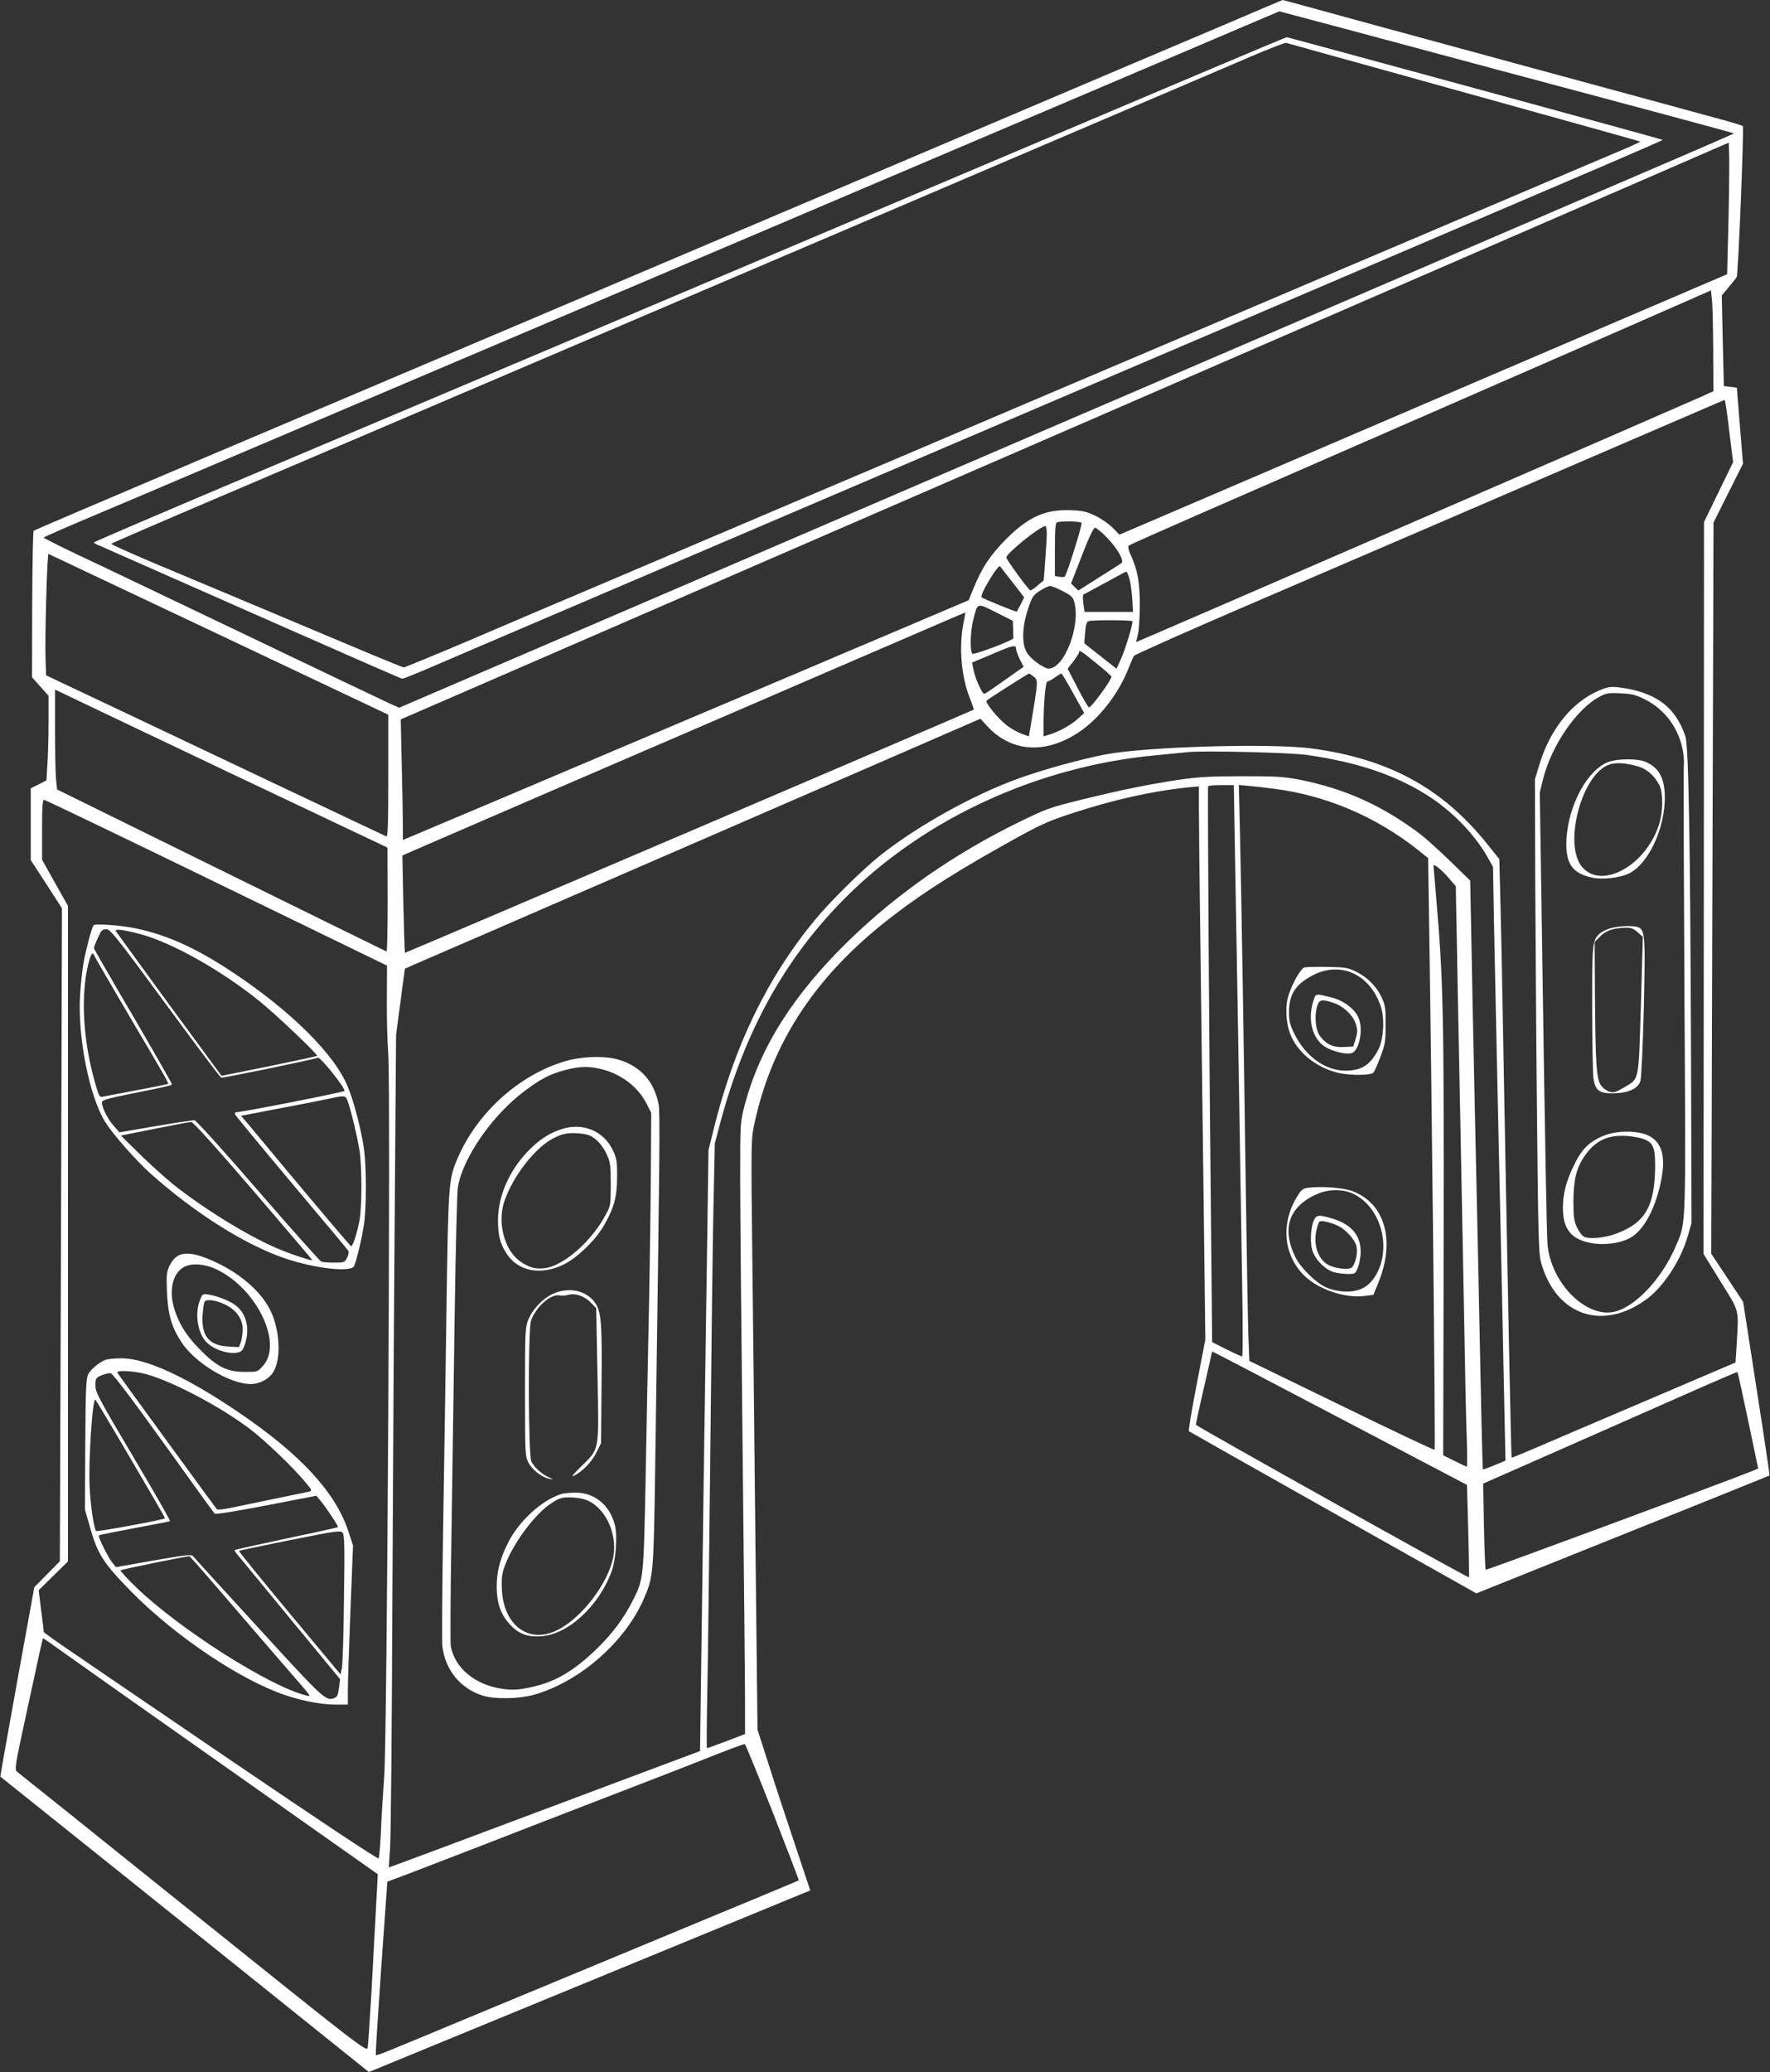 <?xml version="1.0" standalone="no"?>
<!DOCTYPE svg PUBLIC "-//W3C//DTD SVG 20010904//EN"
 "http://www.w3.org/TR/2001/REC-SVG-20010904/DTD/svg10.dtd">
<svg version="1.0" xmlns="http://www.w3.org/2000/svg"
 width="1094pt" height="1280pt" viewBox="0 0 1094 1280"
 preserveAspectRatio="xMidYMid meet">
<rect x="0" y="0" width="1094" height="1280" fill="#333333" stroke="none"/>
<g transform="translate(0,1280) scale(0.1,-0.1)"
fill="#ffffff" stroke="none">
<path d="M7525 12629 c-220 -93 -467 -198 -550 -233 -82 -35 -555 -236 -1050
-446 -495 -210 -972 -413 -1060 -450 -88 -37 -711 -302 -1385 -588 -674 -286
-1684 -714 -2245 -952 -561 -238 -1023 -435 -1027 -439 -4 -3 -8 -208 -9 -456
l-1 -449 51 -57 51 -57 0 -164 c0 -90 -3 -207 -7 -261 l-6 -98 -49 -25 -48
-24 0 -222 0 -221 97 -149 96 -149 -6 -2017 -7 -2017 -79 -80 -79 -80 -106
-584 c-58 -321 -105 -585 -104 -586 2 -1 515 -412 1141 -913 l1137 -912 1364
561 1364 561 -89 267 c-49 146 -123 370 -163 496 l-74 230 -12 1085 c-6 597
-15 1416 -20 1820 -8 698 -8 740 10 825 108 520 389 942 873 1308 186 142 399
276 723 456 173 96 223 119 368 166 253 84 502 139 719 161 l67 6 0 -127 c0
-70 4 -472 10 -894 5 -421 14 -1133 20 -1581 l10 -815 -54 -280 c-30 -154 -51
-283 -48 -286 4 -3 405 -230 892 -504 l885 -498 905 363 c498 200 906 364 907
365 2 1 -34 243 -80 537 l-83 536 -98 148 -99 149 7 2259 7 2258 91 182 91
181 -19 235 -19 235 -40 5 -40 5 -7 280 -6 280 42 50 c23 28 46 56 50 63 10
16 46 925 38 933 -4 4 -65 23 -137 42 -71 20 -645 176 -1275 347 -630 171
-1209 329 -1287 351 -78 21 -143 39 -145 39 -2 0 -183 -77 -403 -171z m792 -8
c224 -60 662 -178 973 -261 311 -83 758 -203 995 -266 236 -64 431 -116 432
-118 1 -1 -125 -56 -280 -123 -269 -116 -1831 -787 -2967 -1275 -294 -127
-596 -256 -670 -288 -74 -32 -376 -161 -670 -288 -1451 -624 -2733 -1175
-3174 -1364 l-489 -210 -56 25 c-31 14 -434 206 -896 427 -462 221 -931 445
-1043 497 -111 53 -202 99 -202 102 0 3 137 63 303 133 166 70 412 174 547
232 419 178 1506 640 1920 816 217 92 683 290 1035 440 743 316 953 405 1505
640 223 95 509 216 635 270 127 54 412 175 635 270 351 149 580 247 965 411
50 21 91 38 92 39 0 0 185 -49 410 -109z m2366 -1200 l-8 -315 -1878 -804
-1878 -805 -42 43 c-23 23 -71 57 -107 74 -55 26 -79 32 -155 34 -156 6 -261
-42 -400 -182 -95 -96 -145 -172 -197 -298 l-31 -76 -431 -183 c-237 -100
-507 -215 -601 -255 -93 -39 -406 -172 -695 -294 -289 -122 -554 -235 -590
-250 -76 -33 -1088 -461 -1142 -483 l-38 -16 0 97 c0 53 -3 221 -7 372 l-6
276 429 186 c522 227 1427 619 2299 998 358 155 886 385 1175 510 289 125 854
371 1255 545 1471 638 2081 903 2560 1111 l490 213 3 -92 c1 -51 -1 -233 -5
-406z m-94 -782 l1 -256 -82 -37 c-324 -143 -3483 -1514 -3485 -1512 -1 1 3
20 9 42 7 22 12 101 13 179 0 148 -13 223 -57 318 -13 29 -18 51 -12 56 5 5
203 93 439 196 475 207 1782 778 2620 1144 l540 237 6 -56 c4 -30 7 -170 8
-311z m99 -501 l24 -193 -90 -185 -90 -185 -1 -2261 -2 -2260 105 -170 c119
-191 113 -164 100 -390 l-7 -111 -71 -30 c-39 -17 -285 -122 -546 -233 -261
-111 -540 -230 -620 -265 -80 -34 -146 -61 -147 -60 -3 1 -22 944 -53 2635 -5
289 -12 646 -16 794 l-7 269 -78 97 c-275 342 -606 522 -1079 586 -250 34
-1025 12 -1280 -37 -154 -30 -386 -94 -540 -150 -280 -102 -624 -294 -850
-474 -109 -86 -310 -285 -405 -400 -294 -357 -499 -781 -625 -1295 l-31 -125
-9 -630 c-15 -1000 -29 -1987 -36 -2556 l-7 -526 -961 -360 c-529 -199 -962
-360 -962 -359 -1 0 2 55 7 121 5 66 11 739 14 1495 4 756 10 1859 15 2450 l8
1075 27 205 c15 113 27 206 28 206 1 1 101 45 222 97 121 52 459 198 750 325
292 126 890 386 1330 577 440 191 902 391 1027 446 l228 99 41 -45 c148 -160
354 -176 560 -43 125 80 247 234 309 387 17 42 34 82 38 89 4 7 331 153 727
323 396 170 891 383 1100 473 209 90 675 291 1035 446 826 356 784 338 790
339 3 1 16 -86 28 -191z m-4003 -568 c6 -10 -90 -317 -104 -332 -3 -3 -18 -4
-33 -1 l-28 5 0 163 c0 121 3 165 13 168 23 10 146 7 152 -3z m-215 -67 c0
-27 -5 -102 -10 -168 l-9 -120 -38 -32 c-21 -18 -41 -32 -45 -30 -12 4 -148
190 -148 203 0 26 209 194 242 194 4 0 8 -21 8 -47z m369 -21 c70 -72 113
-149 91 -162 -8 -5 -71 -45 -140 -89 l-125 -79 -23 22 -22 22 67 172 c42 109
72 172 81 172 8 0 39 -26 71 -58z m-5485 -602 l1046 -495 0 -379 c0 -299 -3
-377 -12 -373 -7 3 -328 155 -713 337 -385 183 -855 405 -1045 495 l-345 163
-3 84 c-6 132 9 669 18 666 5 -2 479 -226 1054 -498z m4905 322 l71 -92 -21
-43 c-12 -23 -23 -43 -24 -45 -4 -4 -206 78 -218 88 -4 3 4 28 18 54 41 77 89
146 96 138 3 -4 38 -49 78 -100z m721 26 c7 -24 15 -80 18 -125 l5 -83 -150 0
-150 0 -7 52 c-4 29 -4 54 1 56 4 1 64 34 133 71 69 38 128 70 131 70 3 1 12
-18 19 -41z m-411 -80 c51 -26 63 -37 71 -67 40 -146 -61 -411 -158 -411 -31
0 -114 61 -136 100 -32 54 -28 163 8 268 26 77 32 86 74 113 25 16 53 29 63
29 9 0 44 -14 78 -32z m-307 -230 c0 -27 1 -54 2 -60 1 -12 -217 -95 -251 -97
-19 -1 -17 137 3 212 27 106 20 104 139 45 l105 -53 2 -47z m-308 27 c-28
-147 -12 -326 41 -460 15 -36 25 -67 23 -69 -12 -8 -3513 -1504 -3515 -1502
-2 1 -6 137 -10 302 l-6 299 24 11 c13 6 434 188 934 404 1078 464 1340 578
1660 716 752 324 860 371 861 370 1 -1 -4 -32 -12 -71z m1046 17 c0 -26 -45
-174 -70 -229 l-29 -64 -98 77 c-54 42 -99 78 -100 79 -2 1 0 31 4 68 4 49 10
67 22 70 30 8 271 7 271 -1z m-720 -170 c0 -10 11 -39 23 -65 l24 -46 -115
-81 c-63 -45 -120 -84 -127 -86 -13 -6 -59 97 -70 157 l-7 36 119 50 c132 57
153 62 153 35z m496 -89 c52 -42 94 -79 94 -83 0 -21 -124 -190 -139 -190 -5
0 -36 54 -70 119 l-62 120 36 46 c19 26 35 51 35 56 0 16 10 10 106 -68z
m-388 -82 c30 -26 31 -14 -23 -338 l-6 -32 -42 15 c-23 8 -63 30 -89 49 -53
39 -142 145 -130 157 10 10 256 167 262 167 3 0 15 -8 28 -18z m245 -103 l68
-123 -41 -37 c-43 -39 -121 -81 -178 -97 l-32 -10 0 72 c0 132 12 267 24 267
6 0 27 11 46 25 19 13 37 24 40 25 3 0 36 -55 73 -122z m-5213 -492 l975 -462
1 -323 c0 -177 -3 -320 -7 -319 -4 2 -464 227 -1022 502 l-1014 499 -7 66 c-3
36 -6 175 -6 308 l0 243 53 -25 c28 -14 491 -234 1027 -489z m6660 110 c322
-46 566 -131 768 -266 141 -94 276 -237 349 -370 l31 -55 6 -340 c4 -187 11
-531 16 -765 19 -851 44 -2009 52 -2419 l3 -144 -69 -29 c-38 -15 -70 -27 -71
-26 -1 2 -8 257 -14 568 -11 528 -16 789 -41 1920 -5 245 -13 604 -16 797 l-7
353 -121 118 c-67 65 -148 138 -181 164 -234 178 -464 283 -745 340 -103 20
-142 23 -365 23 -207 -1 -275 -5 -395 -23 -195 -30 -355 -63 -600 -123 -194
-48 -215 -56 -385 -139 -398 -195 -751 -441 -1047 -729 -345 -335 -552 -663
-646 -1021 -27 -105 -27 -106 -27 -450 0 -190 7 -948 15 -1685 8 -737 15
-1432 15 -1544 l0 -203 -115 -44 c-63 -24 -117 -43 -120 -44 -3 0 -2 138 1
307 4 170 12 841 19 1493 7 652 15 1354 20 1560 l8 375 31 119 c154 577 403
1027 777 1401 489 489 1189 811 1914 879 91 9 183 18 205 20 99 10 635 -3 735
-18z m-442 -883 c7 -384 17 -993 23 -1353 6 -360 13 -841 17 -1068 4 -226 4
-412 -1 -412 -4 0 -47 20 -96 44 l-89 45 -6 633 c-12 1056 -23 2793 -19 2801
2 4 39 7 82 7 l77 0 12 -697z m232 675 c324 -40 636 -173 896 -380 l61 -49 6
-402 c16 -988 40 -3248 34 -3253 -3 -3 -262 119 -575 272 l-570 277 -6 151
c-3 83 -10 493 -16 911 -13 938 -27 1804 -36 2198 l-7 298 64 -6 c35 -3 102
-11 149 -17z m-6532 -581 l1054 -512 -1 -205 c-1 -113 3 -268 9 -345 15 -226
-7 -4195 -25 -4455 -8 -113 -18 -271 -21 -352 -4 -81 -10 -152 -14 -158 -4 -7
-355 226 -936 621 -1195 813 -1134 770 -1134 783 0 5 -7 65 -16 131 l-15 121
90 89 91 89 0 2025 0 2025 -80 142 -80 143 0 185 c0 142 3 186 13 185 6 0 486
-230 1065 -512z m7620 25 l40 -47 11 -590 c6 -324 16 -804 21 -1065 5 -261 14
-727 20 -1035 5 -308 12 -635 16 -727 3 -93 3 -168 0 -168 -4 0 -38 16 -76 35
l-70 35 3 1338 c2 1403 -2 1597 -48 2127 -8 93 -15 173 -15 178 0 15 57 -32
98 -81z m-670 -3336 l779 -409 8 -284 c4 -156 6 -286 4 -287 -6 -5 -1684 933
-1687 942 -1 5 20 105 48 224 27 118 50 218 50 222 0 4 4 6 9 4 5 -1 360 -187
789 -412z m2517 -12 l62 -296 -31 -13 c-163 -66 -1648 -616 -1653 -612 -3 3
-8 124 -11 269 l-5 263 579 255 c318 140 671 296 784 346 113 50 207 90 209
88 2 -2 32 -137 66 -300z m-10448 -1407 c48 -35 513 -363 1033 -729 l945 -666
-28 -524 c-15 -288 -31 -535 -35 -549 -7 -24 -54 12 -1077 833 -588 472 -1078
865 -1088 872 -18 13 -16 28 51 338 39 177 78 360 88 406 10 45 19 82 20 82 2
0 43 -28 91 -63z m4419 -1012 c90 -230 163 -420 161 -421 -1 -1 -94 -40 -207
-87 -113 -47 -326 -135 -475 -197 -619 -257 -942 -391 -1330 -552 -225 -94
-452 -188 -504 -209 -52 -22 -96 -37 -98 -35 -3 2 13 244 33 538 l38 534 136
51 c74 28 288 111 475 183 187 73 408 158 490 190 475 183 770 297 925 359 96
38 179 68 183 67 5 -1 82 -190 173 -421z"/>
<path d="M7465 12366 c-264 -112 -1429 -605 -2590 -1096 -1160 -491 -2175
-920 -2255 -954 -80 -34 -571 -241 -1092 -461 -521 -220 -948 -403 -948 -406
0 -3 17 -13 38 -21 20 -9 447 -197 947 -418 501 -221 915 -403 921 -403 6 0
69 25 140 55 71 31 595 255 1164 498 569 243 1096 468 1170 500 74 32 601 257
1170 500 569 243 1298 555 1620 692 848 363 1709 730 2148 918 210 90 381 165
379 166 -4 4 -2315 634 -2324 634 -5 -1 -224 -92 -488 -204z m1115 -6 c1384
-385 1555 -432 1558 -435 2 -1 -34 -18 -80 -38 -46 -19 -371 -157 -723 -307
-352 -150 -820 -349 -1040 -442 -220 -94 -503 -214 -630 -268 -126 -54 -410
-174 -630 -268 -220 -93 -688 -292 -1040 -442 -352 -150 -820 -349 -1040 -442
-220 -94 -503 -214 -630 -268 -126 -54 -410 -174 -630 -268 -220 -93 -578
-245 -794 -338 -217 -92 -400 -167 -405 -167 -6 0 -153 60 -326 133 -173 73
-459 193 -635 267 -176 74 -440 184 -587 246 -147 62 -264 115 -260 118 4 4
300 132 657 284 358 152 679 290 715 305 36 15 373 159 750 320 377 161 746
318 820 350 74 32 443 189 820 350 1013 432 1419 605 1570 670 74 32 441 188
815 348 374 159 775 331 890 380 116 50 217 89 225 87 8 -3 292 -81 630 -175z"/>
<path d="M9887 8536 c-170 -71 -306 -239 -373 -461 l-27 -90 2 -625 c2 -344 6
-1001 11 -1460 7 -718 10 -843 24 -895 90 -334 386 -434 662 -224 101 78 204
237 246 384 l23 80 -3 1010 c-5 1360 -15 1935 -35 1996 -61 185 -190 278 -422
304 -39 4 -63 0 -108 -19z m277 -55 c124 -61 211 -177 237 -316 6 -32 9 -75 6
-94 -2 -20 0 -646 4 -1391 9 -1488 11 -1426 -51 -1573 -88 -210 -263 -393
-396 -413 -174 -26 -379 189 -399 418 -5 63 -14 510 -36 2008 l-12 785 21 85
c53 208 211 437 354 509 36 19 56 22 125 18 67 -3 93 -9 147 -36z"/>
<path d="M9944 8094 c-130 -46 -249 -263 -262 -476 -8 -151 33 -213 161 -240
64 -14 175 0 229 28 118 61 218 276 218 468 -1 121 -36 184 -122 221 -47 19
-168 19 -224 -1z m185 -30 c50 -15 98 -57 127 -114 25 -51 24 -167 -4 -250
-84 -251 -355 -397 -474 -255 -113 134 -9 550 156 627 45 20 108 18 195 -8z"/>
<path d="M9952 7065 c-24 -7 -53 -22 -64 -32 -46 -41 -48 -60 -47 -465 0 -211
4 -405 8 -431 12 -75 36 -92 124 -91 92 2 150 28 166 76 6 19 15 216 21 448
10 433 8 480 -30 500 -26 14 -126 11 -178 -5z m170 -24 l32 -28 -12 -424 c-15
-482 -8 -449 -106 -508 -49 -29 -61 -32 -89 -25 -18 6 -41 23 -53 41 -27 41
-33 132 -36 565 l-2 318 34 35 c35 36 81 52 157 54 34 1 49 -5 75 -28z"/>
<path d="M9923 5788 c-93 -34 -145 -83 -192 -181 -51 -102 -71 -181 -71 -272
1 -131 53 -193 181 -215 76 -13 169 -1 229 30 79 40 146 152 186 308 44 175
26 275 -58 322 -63 36 -190 39 -275 8z m235 -24 c58 -21 72 -52 72 -158 0
-254 -58 -358 -238 -426 -70 -27 -170 -37 -201 -20 -13 6 -33 33 -44 58 -19
40 -22 65 -22 162 1 133 18 202 67 276 66 96 142 134 261 127 34 -2 81 -11
105 -19z"/>
<path d="M3492 6244 c-284 -84 -544 -319 -664 -600 -55 -128 -57 -155 -68
-904 -5 -382 -15 -1001 -21 -1375 -6 -374 -8 -704 -5 -733 17 -148 112 -264
251 -307 74 -23 223 -20 313 5 280 78 560 321 678 586 63 143 64 150 74 849
28 1921 30 2162 21 2212 -27 139 -107 231 -238 274 -84 28 -233 25 -341 -7z
m210 -45 c130 -28 239 -109 294 -216 l29 -58 -2 -334 c-1 -184 -6 -578 -12
-875 -6 -298 -16 -782 -21 -1076 -12 -588 -13 -596 -76 -722 -58 -115 -128
-209 -227 -305 -147 -142 -265 -209 -421 -239 -70 -14 -99 -15 -160 -7 -169
24 -295 128 -320 264 -3 19 -2 314 4 655 5 340 14 959 20 1374 6 415 15 779
20 807 32 183 212 443 412 593 99 75 159 106 252 130 83 22 135 24 208 9z"/>
<path d="M3475 5826 c-71 -22 -128 -57 -189 -115 -129 -122 -207 -289 -208
-446 0 -98 13 -149 55 -212 72 -108 211 -133 352 -64 81 40 193 147 244 234
65 112 85 180 85 302 1 95 -2 117 -23 163 -55 123 -185 179 -316 138z m168
-40 c43 -18 81 -61 109 -121 20 -44 23 -66 23 -180 0 -124 -1 -133 -29 -185
-83 -158 -243 -304 -361 -331 -64 -14 -118 -1 -177 44 -94 72 -135 242 -89
371 55 156 192 330 303 385 49 25 74 31 125 31 35 0 78 -6 96 -14z"/>
<path d="M3415 4806 c-63 -29 -126 -97 -151 -162 -18 -45 -19 -79 -19 -444 0
-381 1 -396 21 -435 23 -45 83 -91 129 -100 29 -6 29 -5 -5 10 -42 19 -87 60
-106 97 -19 36 -21 815 -2 869 29 86 125 170 179 156 11 -3 34 -1 51 4 44 12
100 -7 140 -48 l33 -34 8 -414 c9 -482 15 -450 -105 -568 -50 -50 -61 -64 -38
-52 54 28 108 85 137 143 l28 57 3 362 c4 392 -2 455 -44 510 -56 74 -163 94
-259 49z"/>
<path d="M3470 3571 c-118 -36 -260 -165 -327 -296 -51 -99 -73 -182 -73 -276
0 -98 24 -171 78 -230 55 -61 109 -83 195 -77 169 10 362 189 439 406 25 72
35 214 19 279 -31 125 -127 204 -245 202 -34 0 -72 -4 -86 -8z m141 -33 c122
-36 207 -204 180 -354 -30 -164 -198 -383 -350 -456 -173 -84 -328 31 -339
252 -3 68 0 97 17 144 47 133 183 319 282 385 53 36 69 41 116 41 31 0 73 -5
94 -12z"/>
<path d="M8063 6824 c-24 -6 -83 -111 -103 -187 -19 -73 -9 -180 25 -248 51
-106 167 -191 293 -218 76 -16 197 -14 211 3 6 7 26 51 43 97 29 76 32 95 32
199 1 104 -2 120 -25 170 -33 69 -87 122 -158 158 -51 24 -67 27 -176 29 -66
1 -130 -1 -142 -3z m297 -35 c81 -36 142 -109 175 -208 24 -74 17 -198 -14
-261 -49 -97 -104 -133 -201 -134 -127 -2 -251 87 -321 230 -26 53 -32 76 -32
132 0 112 42 175 157 232 74 38 166 41 236 9z"/>
<path d="M8115 6608 c-32 -110 -4 -221 71 -272 44 -29 130 -52 167 -42 46 11
74 139 46 213 -21 57 -91 111 -169 131 -105 26 -97 28 -115 -30z m129 -4 c62
-21 120 -77 137 -132 10 -36 10 -50 -2 -90 l-15 -47 -60 -3 c-66 -3 -108 17
-147 70 -25 33 -33 117 -18 176 14 49 28 52 105 26z"/>
<path d="M8087 5463 c-32 -4 -43 -11 -66 -49 -106 -166 -90 -364 38 -492 86
-86 252 -143 374 -128 l56 7 29 72 c108 260 44 491 -157 568 -57 22 -190 32
-274 22z m278 -38 c180 -87 244 -359 124 -525 -43 -59 -103 -84 -188 -78 -41
3 -83 14 -111 28 -65 33 -153 121 -184 185 -87 178 -38 316 140 391 70 29 156
29 219 -1z"/>
<path d="M8121 5263 c-19 -42 -25 -132 -11 -183 15 -57 80 -124 135 -139 22
-6 61 -11 86 -11 45 0 47 1 63 43 9 23 16 66 16 95 0 100 -56 167 -171 203
-84 26 -103 25 -118 -8z m144 -33 c51 -22 112 -89 120 -133 8 -40 -9 -109 -30
-127 -20 -17 -107 -6 -148 18 -67 38 -94 137 -65 233 11 38 12 39 47 33 20 -3
54 -14 76 -24z"/>
<path d="M578 7084 c-13 -21 -48 -155 -62 -234 -8 -47 -17 -134 -21 -195 -16
-260 57 -631 157 -789 48 -76 191 -238 282 -319 276 -245 585 -439 829 -521
187 -63 405 -87 425 -48 14 27 51 180 62 262 15 98 15 341 1 453 -15 113 -60
292 -100 390 -80 201 -348 468 -712 710 -224 149 -405 231 -600 272 -91 19
-254 31 -261 19z m442 -480 c184 -251 340 -458 347 -461 10 -4 563 110 598
123 15 6 165 -182 165 -205 0 -7 -630 -131 -664 -131 -11 0 -16 -5 -13 -14 3
-8 160 -198 349 -423 189 -224 347 -413 351 -420 4 -7 1 -26 -8 -43 -15 -29
-18 -30 -79 -30 -36 0 -71 3 -80 6 -8 3 -185 201 -392 440 -210 243 -383 434
-392 434 -10 0 -118 -16 -241 -37 l-223 -38 -35 40 c-37 41 -73 114 -73 144 0
15 27 23 163 51 225 45 268 55 270 61 1 4 -107 193 -240 421 -134 228 -243
418 -243 421 0 4 11 31 24 62 22 48 28 55 53 55 25 -1 61 -45 363 -456z m-154
426 c195 -52 500 -223 737 -414 101 -81 365 -332 357 -339 -3 -2 -137 -31
-298 -64 l-293 -59 -323 440 c-177 243 -326 447 -330 454 -9 16 46 9 150 -18z
m-282 -136 c3 -8 102 -178 219 -377 235 -398 240 -407 235 -413 -3 -2 -90 -20
-194 -39 -104 -20 -199 -38 -210 -40 -19 -4 -24 5 -47 88 -74 259 -89 534 -42
729 17 68 27 82 39 52z m1570 -911 c22 -69 52 -196 67 -283 17 -95 17 -366 0
-445 -17 -85 -42 -157 -51 -153 -7 2 -273 317 -637 755 l-43 50 223 43 c122
23 260 50 307 60 121 26 116 27 134 -27z m-589 -538 c201 -234 365 -427 365
-429 0 -8 -138 38 -219 73 -188 81 -454 246 -641 395 -52 42 -146 127 -209
189 l-114 112 209 42 c115 23 217 42 226 42 11 1 155 -159 383 -424z"/>
<path d="M1103 5044 c-20 -10 -40 -33 -54 -61 -20 -41 -21 -56 -17 -166 6
-136 28 -214 88 -306 82 -129 300 -261 430 -261 54 0 113 31 139 74 49 79 42
251 -14 373 -60 130 -210 255 -393 328 -81 33 -140 39 -179 19z m240 -88 c247
-120 407 -458 282 -594 -33 -37 -34 -37 -112 -37 -109 0 -172 31 -278 139 -84
85 -131 161 -159 255 -32 109 -10 210 56 251 47 30 134 24 211 -14z"/>
<path d="M1236 4769 c-33 -81 -15 -201 37 -257 44 -48 139 -80 197 -67 23 5
32 15 44 52 31 91 11 182 -52 235 -34 29 -116 62 -174 71 -35 5 -37 4 -52 -34z
m160 -30 c65 -33 104 -88 104 -149 0 -26 -5 -62 -11 -80 l-12 -32 -66 4 c-119
6 -167 65 -159 193 3 39 8 77 13 84 11 18 73 9 131 -20z"/>
<path d="M650 4399 c-39 -16 -89 -58 -105 -89 -13 -25 -16 -96 -18 -432 l-2
-403 27 -95 c50 -181 84 -234 266 -419 273 -275 677 -545 952 -635 110 -36
219 -56 305 -56 l75 0 0 88 c0 48 7 269 16 491 l16 404 -27 82 c-79 244 -293
477 -677 738 -323 220 -578 338 -731 336 -40 0 -83 -5 -97 -10z m257 -89 c162
-45 450 -197 633 -334 96 -72 269 -238 348 -333 42 -51 43 -52 20 -58 -20 -4
-178 -37 -487 -101 -40 -8 -77 -12 -81 -7 -9 10 -605 827 -614 842 -12 19 103
13 181 -9z m104 -424 c169 -236 312 -433 316 -437 5 -5 148 18 318 51 l310 60
23 -27 c39 -47 116 -163 111 -167 -2 -2 -145 -34 -318 -70 -173 -37 -317 -69
-320 -71 -2 -3 3 -13 11 -22 8 -10 156 -188 327 -397 l313 -379 -7 -54 c-5
-43 -11 -56 -29 -63 -52 -19 -65 -8 -467 432 -217 236 -399 436 -405 444 -10
13 -43 9 -245 -26 l-232 -41 -23 28 c-27 34 -90 161 -83 168 3 3 102 23 220
45 118 22 217 41 220 43 4 1 -98 180 -227 397 -215 363 -234 399 -234 441 0
45 2 48 38 63 20 8 45 14 56 13 12 -1 126 -151 327 -431z m-202 -100 c116
-197 211 -361 211 -365 0 -8 -419 -85 -426 -79 -13 14 -35 158 -40 273 -8 162
18 557 36 538 4 -4 103 -169 219 -367z m1317 -861 c-2 -214 -8 -408 -13 -430
l-8 -39 -316 379 c-174 209 -314 382 -312 384 1 3 144 32 316 67 286 57 313
61 325 45 11 -13 13 -90 8 -406z m-631 -110 c175 -203 343 -398 374 -433 52
-61 53 -63 25 -56 -221 52 -782 408 -1051 667 -57 55 -101 103 -98 106 6 6
415 90 426 87 4 0 149 -167 324 -371z"/>
</g>
</svg>
